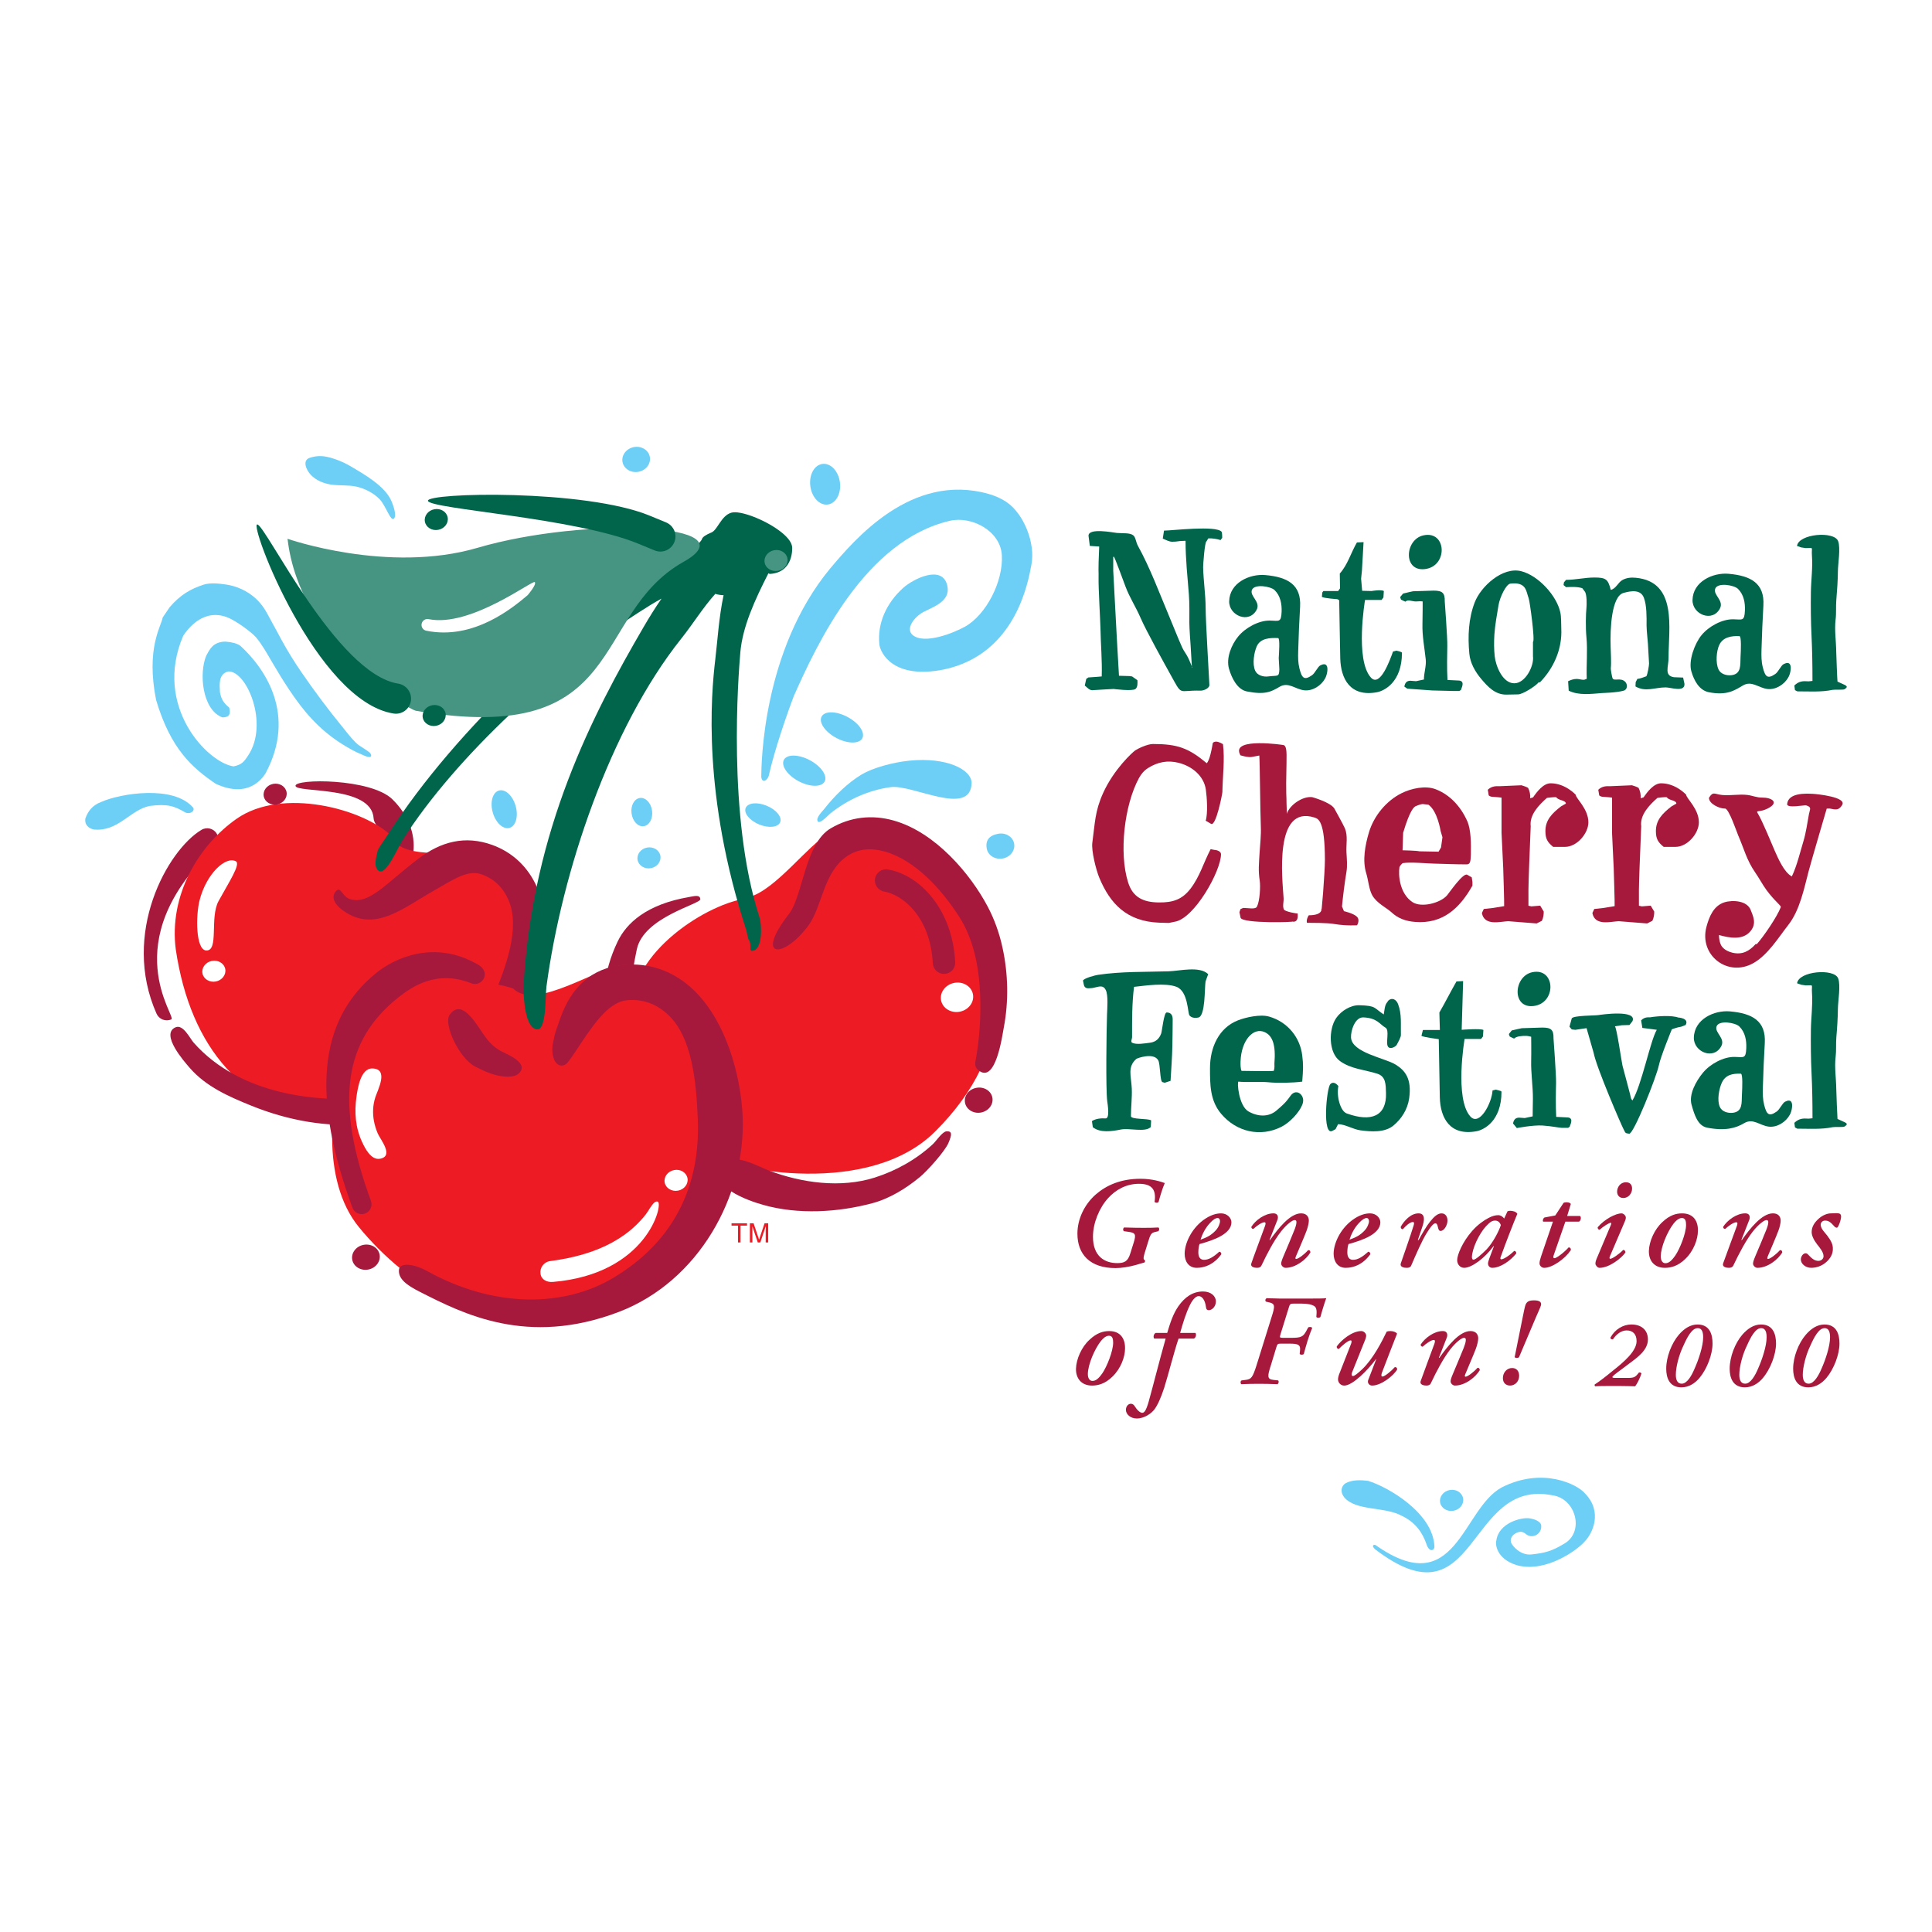 <?xml version="1.0" encoding="utf-8"?>
<!-- Generator: Adobe Illustrator 13.0.0, SVG Export Plug-In . SVG Version: 6.00 Build 14948)  -->
<!DOCTYPE svg PUBLIC "-//W3C//DTD SVG 1.0//EN" "http://www.w3.org/TR/2001/REC-SVG-20010904/DTD/svg10.dtd">
<svg version="1.0" id="Layer_1" xmlns="http://www.w3.org/2000/svg" xmlns:xlink="http://www.w3.org/1999/xlink" x="0px" y="0px"
	 width="192.756px" height="192.756px" viewBox="0 0 192.756 192.756" enable-background="new 0 0 192.756 192.756"
	 xml:space="preserve">
<g>
	<polygon fill-rule="evenodd" clip-rule="evenodd" fill="#FFFFFF" points="0,0 192.756,0 192.756,192.756 0,192.756 0,0 	"/>
	<path fill-rule="evenodd" clip-rule="evenodd" fill="#A6193C" d="M114.177,125.102c-0.104,0.375-0.129,0.555,0.052,0.632
		c0.023,0.052,0.023,0.207-0.076,0.234c-0.258,0.075-0.605,0.167-0.84,0.243c-0.644,0.178-1.428,0.308-2.01,0.308
		c-2.535,0-3.809-1.35-3.809-3.438c0-1.417,0.666-2.883,1.823-3.902c1.046-0.914,2.488-1.573,4.473-1.573
		c1.199,0,2.061,0.3,2.42,0.428c-0.255,0.591-0.462,1.3-0.616,1.878c-0.078,0.13-0.348,0.103-0.4,0
		c0.18-1.235-0.282-1.804-1.56-1.804c-1.26,0-2.307,0.583-3.079,1.433c-0.859,0.938-1.509,2.459-1.509,3.851
		c0,1.982,1.201,2.629,2.413,2.629c0.708,0,1.068-0.157,1.312-0.968l0.335-1.068c0.257-0.812,0.185-0.991-0.503-1.082l-0.462-0.066
		c-0.13-0.074-0.102-0.31,0.025-0.372c0.809,0.026,1.351,0.036,1.931,0.036c0.526,0,1.148-0.01,1.469-0.036
		c0.132,0.062,0.102,0.298,0,0.372l-0.268,0.066c-0.441,0.091-0.518,0.219-0.776,1.082L114.177,125.102L114.177,125.102z"/>
	<path fill-rule="evenodd" clip-rule="evenodd" fill="#A6193C" d="M121.479,121.522c0.166,0,0.243,0.154,0.243,0.321
		c0,0.203-0.152,0.645-0.476,0.966c-0.413,0.426-0.813,0.644-1.468,0.873c0.141-0.462,0.449-1.142,0.928-1.645
		C121.023,121.677,121.297,121.522,121.479,121.522L121.479,121.522L121.479,121.522z M119.402,126.492
		c0.851,0,1.754-0.386,2.448-1.352c0.026-0.128-0.076-0.257-0.206-0.257c-0.589,0.54-1.055,0.81-1.521,0.81
		c-0.358,0-0.565-0.256-0.565-0.73c0-0.364,0.054-0.655,0.118-0.842c1.428-0.384,3.184-1.017,3.184-2.173
		c0-0.426-0.414-0.89-1.033-0.89c-0.489,0-1.094,0.166-1.805,0.695c-1.222,0.928-1.829,2.367-1.829,3.334
		C118.192,125.797,118.554,126.492,119.402,126.492L119.402,126.492z"/>
	<path fill-rule="evenodd" clip-rule="evenodd" fill="#A6193C" d="M130.584,121.779c0,0.246-0.105,0.683-0.23,1.017
		c-0.232,0.632-0.851,2.038-1.06,2.552c-0.062,0.156-0.078,0.257,0.027,0.257c0.209,0,0.826-0.464,1.187-0.876
		c0.154-0.025,0.231,0.075,0.231,0.234c-0.438,0.719-1.471,1.529-2.473,1.529c-0.232,0-0.442-0.229-0.442-0.415
		c0-0.15,0.053-0.332,0.234-0.758c0.334-0.771,0.775-1.839,1.083-2.599c0.103-0.259,0.205-0.568,0.205-0.772
		c0-0.118-0.025-0.222-0.178-0.222c-0.221,0-0.776,0.4-1.366,1.147c-0.697,0.901-1.328,2.089-1.958,3.415
		c-0.08,0.151-0.229,0.203-0.441,0.203c-0.228,0-0.68-0.074-0.56-0.438c0.043-0.167,1.229-3.361,1.36-3.721
		c0.076-0.207,0.103-0.386-0.051-0.386c-0.257,0-0.75,0.333-1.107,0.669c-0.129,0-0.202-0.101-0.202-0.208
		c0.406-0.655,1.334-1.351,2.21-1.351c0.464,0,0.506,0.386,0.389,0.668l-0.786,1.997h0.05c0.812-1.146,1.996-2.665,3.106-2.665
		C130.376,121.059,130.584,121.418,130.584,121.779L130.584,121.779z"/>
	<path fill-rule="evenodd" clip-rule="evenodd" fill="#A6193C" d="M136.339,121.522c0.169,0,0.246,0.154,0.246,0.321
		c0,0.203-0.151,0.645-0.477,0.966c-0.41,0.426-0.813,0.644-1.468,0.873c0.139-0.462,0.451-1.142,0.928-1.645
		C135.894,121.677,136.162,121.522,136.339,121.522L136.339,121.522L136.339,121.522z M134.266,126.492
		c0.853,0,1.754-0.386,2.447-1.352c0.029-0.128-0.075-0.257-0.205-0.257c-0.593,0.54-1.055,0.81-1.519,0.81
		c-0.361,0-0.566-0.256-0.566-0.73c0-0.364,0.051-0.655,0.115-0.842c1.431-0.384,3.18-1.017,3.18-2.173
		c0-0.426-0.409-0.89-1.029-0.89c-0.49,0-1.095,0.166-1.802,0.695c-1.227,0.928-1.831,2.367-1.831,3.334
		C133.056,125.797,133.418,126.492,134.266,126.492L134.266,126.492z"/>
	<path fill-rule="evenodd" clip-rule="evenodd" fill="#A6193C" d="M141.906,122.396l-0.45,1.328h0.077
		c0.384-0.709,0.821-1.442,1.146-1.842c0.412-0.514,0.762-0.823,1.146-0.823c0.415,0,0.592,0.359,0.592,0.721
		c0,0.4-0.299,1.03-0.696,1.03c-0.154,0-0.207-0.144-0.26-0.376c-0.05-0.254-0.125-0.387-0.257-0.387
		c-0.154,0-0.445,0.287-0.873,0.994c-0.477,0.771-1.019,2.023-1.546,3.248c-0.068,0.151-0.231,0.203-0.44,0.203
		c-0.253,0-0.703-0.074-0.59-0.438c0.284-0.838,0.928-2.627,1.287-3.8c0.063-0.208,0.052-0.333-0.077-0.333
		c-0.282,0-0.696,0.359-1.003,0.722c-0.129,0-0.233-0.103-0.207-0.259c0.337-0.579,0.978-1.326,1.778-1.326
		C142.227,121.059,142.111,121.806,141.906,122.396L141.906,122.396z"/>
	<path fill-rule="evenodd" clip-rule="evenodd" fill="#A6193C" d="M149.17,121.779c0.254,0,0.463,0.143,0.568,0.45
		c-0.183,0.594-0.776,1.739-1.42,2.422c-0.564,0.565-1.11,1.03-1.313,1.03c-0.103,0-0.152-0.117-0.152-0.258
		c0.024-0.85,0.695-2.305,1.416-3.09C148.678,121.896,148.885,121.779,149.17,121.779L149.17,121.779L149.17,121.779z
		 M150.071,121.575c-0.076-0.105-0.204-0.207-0.268-0.249c-0.094-0.038-0.196-0.089-0.301-0.089c-0.307,0-0.618,0.078-1.002,0.285
		c-0.441,0.231-1.035,0.63-1.608,1.273c-0.996,1.124-1.51,2.421-1.51,2.924c0,0.415,0.282,0.772,0.698,0.772
		c0.743,0,2.032-0.938,2.934-2.166h0.036l-0.459,1.229c-0.091,0.255-0.133,0.397-0.133,0.522c0,0.162,0.121,0.415,0.426,0.415
		c0.825,0,1.831-0.72,2.399-1.441c0-0.167-0.106-0.247-0.209-0.247c-0.564,0.544-1.093,0.839-1.285,0.839
		c-0.08,0-0.132-0.063-0.068-0.229c0.478-1.342,1.303-3.465,1.665-4.307c-0.119-0.23-0.476-0.305-0.722-0.305
		c-0.104,0-0.206,0.024-0.259,0.05L150.071,121.575L150.071,121.575z"/>
	<path fill-rule="evenodd" clip-rule="evenodd" fill="#A6193C" d="M156.178,121.882l-1.16,3.335
		c-0.079,0.207-0.053,0.312,0.079,0.312c0.203,0,0.95-0.565,1.414-1.084c0.155,0.027,0.232,0.104,0.211,0.284
		c-0.572,0.851-1.834,1.764-2.659,1.764c-0.259,0-0.464-0.229-0.464-0.438c0-0.177,0.041-0.361,0.155-0.707l1.185-3.466h-0.978
		c-0.076-0.116,0-0.335,0.131-0.412l1.078-0.204l0.825-1.253c0.077-0.048,0.183-0.064,0.31-0.064c0.182,0,0.361,0.064,0.417,0.167
		l-0.365,1.2h1.287c0.154,0.154,0.053,0.49-0.103,0.566H156.178L156.178,121.882z"/>
	<path fill-rule="evenodd" clip-rule="evenodd" fill="#A6193C" d="M161.96,119.526c0.512,0,0.873-0.451,0.873-0.941
		c0-0.412-0.232-0.63-0.616-0.63c-0.565,0-0.877,0.499-0.877,0.938C161.34,119.229,161.547,119.526,161.96,119.526L161.96,119.526
		L161.96,119.526z M162.062,121.973c0.125-0.271,0.169-0.45,0.141-0.555c-0.036-0.181-0.243-0.359-0.423-0.359
		c-0.582,0-1.676,0.564-2.372,1.375c-0.038,0.107,0.055,0.26,0.181,0.26c0.413-0.359,0.954-0.695,1.106-0.695
		c0.08,0,0.08,0.075,0.026,0.207l-1.428,3.386c-0.091,0.219-0.117,0.361-0.117,0.5c0,0.12,0.193,0.401,0.412,0.401
		c0.978,0,2.217-0.988,2.578-1.529c0.021-0.129-0.082-0.26-0.221-0.26c-0.375,0.398-1.082,0.888-1.287,0.888
		c-0.104,0-0.093-0.114-0.04-0.243L162.062,121.973L162.062,121.973z"/>
	<path fill-rule="evenodd" clip-rule="evenodd" fill="#A6193C" d="M166.157,126.032c-0.298,0-0.462-0.287-0.462-0.671
		c0-0.953,0.667-2.487,1.271-3.272c0.338-0.426,0.61-0.566,0.842-0.566c0.359,0,0.411,0.346,0.411,0.693
		c0,0.837-0.618,2.383-1.081,3.056C166.751,125.824,166.467,126.032,166.157,126.032L166.157,126.032L166.157,126.032z
		 M164.509,124.804c-0.024,0.941,0.516,1.688,1.596,1.688c0.568,0,1.29-0.154,2.038-0.888c0.859-0.823,1.257-1.997,1.257-2.795
		c0.03-0.966-0.434-1.751-1.578-1.751c-0.582,0-1.225,0.166-1.962,0.863C165.064,122.644,164.534,123.864,164.509,124.804
		L164.509,124.804z"/>
	<path fill-rule="evenodd" clip-rule="evenodd" fill="#A6193C" d="M177.658,121.779c0,0.246-0.1,0.683-0.23,1.017
		c-0.232,0.632-0.85,2.038-1.059,2.552c-0.061,0.156-0.074,0.257,0.03,0.257c0.207,0,0.823-0.464,1.183-0.876
		c0.154-0.025,0.233,0.075,0.233,0.234c-0.438,0.719-1.466,1.529-2.477,1.529c-0.227,0-0.436-0.229-0.436-0.415
		c0-0.15,0.052-0.332,0.231-0.758c0.337-0.771,0.774-1.839,1.082-2.599c0.104-0.259,0.207-0.568,0.207-0.772
		c0-0.118-0.024-0.222-0.182-0.222c-0.219,0-0.771,0.4-1.366,1.147c-0.693,0.901-1.324,2.089-1.954,3.415
		c-0.079,0.151-0.235,0.203-0.438,0.203c-0.234,0-0.682-0.074-0.568-0.438c0.053-0.167,1.237-3.361,1.366-3.721
		c0.078-0.207,0.104-0.386-0.05-0.386c-0.262,0-0.748,0.333-1.111,0.669c-0.126,0-0.205-0.101-0.205-0.208
		c0.412-0.655,1.337-1.351,2.217-1.351c0.462,0,0.503,0.386,0.387,0.668l-0.786,1.997h0.052c0.81-1.146,1.997-2.665,3.104-2.665
		C177.454,121.059,177.658,121.418,177.658,121.779L177.658,121.779z"/>
	<path fill-rule="evenodd" clip-rule="evenodd" fill="#A6193C" d="M179.672,125.656c0-0.284,0.204-0.616,0.486-0.616
		c0.104,0,0.195,0.075,0.283,0.177c0.335,0.362,0.616,0.58,0.981,0.58c0.268,0,0.513-0.192,0.513-0.463
		c0-0.424-0.397-0.874-0.643-1.186c-0.359-0.466-0.542-0.9-0.542-1.223c0-0.541,0.285-0.978,0.749-1.379
		c0.361-0.31,0.822-0.488,1.154-0.488c0.594,0,1.032-0.132,1.032,0.321c0,0.345-0.283,1.108-0.414,1.108
		c-0.108,0-0.201-0.055-0.279-0.154c-0.361-0.412-0.568-0.555-0.905-0.555c-0.281,0-0.436,0.219-0.436,0.4
		c0,0.425,0.428,0.798,0.659,1.105c0.37,0.507,0.577,0.863,0.553,1.366c0,0.437-0.232,0.928-0.724,1.325
		c-0.387,0.323-0.9,0.516-1.438,0.516C180.158,126.492,179.672,126.106,179.672,125.656L179.672,125.656z"/>
	<path fill-rule="evenodd" clip-rule="evenodd" fill="#A6193C" d="M108.997,137.774c-0.296,0-0.461-0.282-0.461-0.669
		c0-0.955,0.668-2.487,1.272-3.272c0.336-0.425,0.607-0.565,0.84-0.565c0.359,0,0.411,0.345,0.411,0.695
		c0,0.837-0.618,2.381-1.08,3.054C109.59,137.569,109.309,137.774,108.997,137.774L108.997,137.774L108.997,137.774z
		 M107.352,136.552c-0.026,0.94,0.516,1.687,1.598,1.687c0.566,0,1.285-0.154,2.032-0.887c0.862-0.826,1.263-1.996,1.263-2.798
		c0.026-0.964-0.438-1.753-1.583-1.753c-0.579,0-1.224,0.171-1.96,0.866C107.905,134.386,107.376,135.612,107.352,136.552
		L107.352,136.552z"/>
	<path fill-rule="evenodd" clip-rule="evenodd" fill="#A6193C" d="M117.586,133.549c-0.438,1.287-1.03,3.632-1.428,4.896
		c-0.325,1.005-0.675,1.775-0.994,2.189c-0.271,0.349-0.951,0.889-1.751,0.889c-0.616,0-1.08-0.411-1.08-0.863
		c0-0.349,0.231-0.606,0.488-0.606c0.18,0,0.297,0.09,0.398,0.258c0.243,0.387,0.531,0.644,0.745,0.644
		c0.198,0,0.376-0.204,0.633-1.092c0.438-1.548,1.057-4.047,1.701-6.314h-1.146c-0.127-0.18-0.027-0.486,0.154-0.565h1.146
		c0.298-0.994,0.58-1.881,1.104-2.643c0.648-0.938,1.458-1.491,2.464-1.491c0.799,0,1.289,0.462,1.289,0.99
		c0,0.54-0.412,0.876-0.696,0.876c-0.182,0-0.257-0.075-0.284-0.257c-0.103-0.878-0.475-1.147-0.732-1.147
		c-0.286,0-0.594,0.325-0.865,0.865c-0.422,0.851-0.711,1.829-0.99,2.807h1.53c0.106,0.153,0.052,0.466-0.154,0.565H117.586
		L117.586,133.549z"/>
	<path fill-rule="evenodd" clip-rule="evenodd" fill="#A6193C" d="M124.262,137.675c0.582-0.069,0.707-0.222,1.107-1.473l1.494-4.79
		c0.361-1.119,0.361-1.352-0.269-1.48l-0.284-0.066c-0.106-0.078-0.08-0.284,0.078-0.348c0.257,0.014,0.516,0.024,0.783,0.024
		c0.271,0.015,0.566,0.015,0.862,0.015h2.512c0.813,0,1.496,0,1.777-0.039c-0.091,0.22-0.399,1.185-0.581,1.866
		c-0.048,0.103-0.357,0.13-0.409,0c0.052-0.552,0.052-0.925-0.232-1.091c-0.219-0.13-0.58-0.232-1.236-0.232h-0.812
		c-0.335,0-0.361,0.036-0.489,0.462l-0.812,2.614c-0.091,0.299-0.077,0.337,0.221,0.337h0.861c0.939,0,1.175-0.093,1.483-0.659
		l0.192-0.359c0.079-0.102,0.359-0.077,0.411,0.027c-0.13,0.296-0.311,0.811-0.462,1.285c-0.157,0.479-0.273,0.967-0.376,1.314
		c-0.074,0.103-0.335,0.103-0.411,0l0.038-0.397c0.038-0.504-0.166-0.631-1.032-0.631h-0.888c-0.295,0-0.348,0.025-0.449,0.373
		l-0.539,1.775c-0.363,1.121-0.389,1.403,0.266,1.473l0.466,0.048c0.076,0.104,0.053,0.297-0.076,0.377
		c-0.732-0.027-1.304-0.039-1.884-0.039c-0.55,0-1.068,0.012-1.725,0.039c-0.103-0.08-0.103-0.299,0.026-0.377L124.262,137.675
		L124.262,137.675z"/>
	<path fill-rule="evenodd" clip-rule="evenodd" fill="#A6193C" d="M134.799,134.066c0.076-0.211,0.061-0.336-0.042-0.336
		c-0.257,0-0.839,0.503-1.187,0.862c-0.123-0.022-0.228-0.103-0.203-0.257c0.412-0.591,1.508-1.535,2.449-1.535
		c0.256,0,0.488,0.235,0.488,0.467c0,0.05-0.026,0.206-0.078,0.345l-1.329,3.312c-0.088,0.232-0.038,0.363,0.094,0.363
		c0.15,0,0.486-0.271,0.937-0.697c1.071-1.033,1.919-2.692,2.425-3.736c0.102-0.039,0.231-0.053,0.384-0.053
		c0.287,0,0.582,0.129,0.646,0.262c-0.321,0.835-0.994,2.521-1.521,3.927c-0.062,0.207-0.062,0.348,0.067,0.348
		c0.231,0,0.9-0.567,1.235-0.943c0.129,0,0.231,0.053,0.231,0.237c-0.361,0.632-1.597,1.607-2.499,1.607
		c-0.284,0-0.503-0.257-0.387-0.563l0.799-2.074h-0.025c-0.812,1.08-2.319,2.638-3.169,2.638c-0.362,0-0.619-0.307-0.619-0.616
		c0-0.183,0.063-0.401,0.157-0.633L134.799,134.066L134.799,134.066z"/>
	<path fill-rule="evenodd" clip-rule="evenodd" fill="#A6193C" d="M147.483,133.524c0,0.243-0.104,0.683-0.229,1.018
		c-0.233,0.631-0.853,2.038-1.057,2.552c-0.066,0.153-0.08,0.258,0.024,0.258c0.207,0,0.823-0.467,1.183-0.878
		c0.153-0.027,0.234,0.078,0.234,0.231c-0.438,0.721-1.469,1.533-2.475,1.533c-0.235,0-0.436-0.23-0.436-0.412
		c0-0.151,0.05-0.334,0.232-0.757c0.333-0.778,0.77-1.845,1.082-2.604c0.1-0.259,0.204-0.568,0.204-0.775
		c0-0.116-0.025-0.217-0.182-0.217c-0.219,0-0.771,0.398-1.363,1.145c-0.694,0.902-1.327,2.087-1.957,3.415
		c-0.075,0.153-0.231,0.205-0.438,0.205c-0.229,0-0.683-0.075-0.568-0.438c0.052-0.17,1.236-3.36,1.369-3.722
		c0.075-0.207,0.1-0.389-0.056-0.389c-0.257,0-0.745,0.338-1.109,0.671c-0.125,0-0.204-0.103-0.204-0.207
		c0.414-0.654,1.342-1.354,2.215-1.354c0.468,0,0.502,0.392,0.388,0.673l-0.786,1.996h0.051c0.815-1.147,1.998-2.669,3.108-2.669
		C147.277,132.801,147.483,133.164,147.483,133.524L147.483,133.524z"/>
	<path fill-rule="evenodd" clip-rule="evenodd" fill="#A6193C" d="M151.902,131.514c0.141-0.696,0.216-1.094,0.293-1.312
		c0.144-0.387,0.414-0.465,0.878-0.465c0.544,0,0.749,0.194,0.669,0.491c-0.049,0.205-0.245,0.589-0.528,1.258l-1.659,3.919
		c-0.104,0.104-0.339,0.104-0.438,0L151.902,131.514L151.902,131.514L151.902,131.514z M149.944,137.492
		c0-0.543,0.387-1.005,0.924-1.005c0.438,0,0.697,0.31,0.697,0.775c0,0.563-0.409,0.976-0.9,0.976
		C150.229,138.238,149.944,137.956,149.944,137.492L149.944,137.492z"/>
	<path fill-rule="evenodd" clip-rule="evenodd" fill="#A6193C" d="M160.235,138.283c-0.5,0-0.863,0.01-1.098,0.027
		c-0.034-0.046-0.057-0.124-0.034-0.18c0.553-0.366,0.96-0.675,1.919-1.46c0.842-0.673,2.261-1.823,2.261-2.86
		c0-0.71-0.385-1.073-0.998-1.073c-0.52,0-1.032,0.382-1.359,0.885c-0.116,0.036-0.269-0.039-0.249-0.173
		c0.44-0.81,1.245-1.305,2.091-1.305c0.998,0,1.645,0.555,1.645,1.496c0,1.036-0.994,1.762-1.857,2.396l-0.69,0.52
		c-0.842,0.613-0.998,0.768-0.998,0.834c0,0.06,0.06,0.086,0.305,0.086h1.114c0.75,0,0.844-0.04,1.229-0.536
		c0.073-0.029,0.212,0,0.251,0.096c-0.135,0.44-0.446,1.077-0.637,1.275c-0.23-0.01-0.457-0.018-0.687-0.018
		c-0.235-0.01-0.472-0.01-0.713-0.01H160.235L160.235,138.283z"/>
	<path fill-rule="evenodd" clip-rule="evenodd" fill="#A6193C" d="M169.377,132.508c0.471,0,0.547,0.48,0.547,0.92
		c0,0.863-0.443,2.207-0.867,3.148c-0.266,0.632-0.724,1.474-1.271,1.474c-0.396,0-0.588-0.325-0.588-0.881
		c0-0.766,0.307-1.996,0.769-2.936C168.333,133.408,168.81,132.508,169.377,132.508L169.377,132.508L169.377,132.508z
		 M167.754,138.417c0.73,0,1.364-0.401,1.821-0.961c0.732-0.88,1.286-2.319,1.286-3.411c0-0.885-0.265-1.9-1.495-1.9
		c-0.73,0-1.347,0.42-1.862,1.016c-0.729,0.844-1.265,2.224-1.265,3.396C166.239,137.417,166.526,138.417,167.754,138.417
		L167.754,138.417z"/>
	<path fill-rule="evenodd" clip-rule="evenodd" fill="#A6193C" d="M175.708,132.508c0.471,0,0.548,0.48,0.548,0.92
		c0,0.863-0.443,2.207-0.866,3.148c-0.269,0.632-0.725,1.474-1.275,1.474c-0.392,0-0.584-0.325-0.584-0.881
		c0-0.766,0.302-1.996,0.768-2.936C174.665,133.408,175.142,132.508,175.708,132.508L175.708,132.508L175.708,132.508z
		 M174.089,138.417c0.726,0,1.36-0.401,1.82-0.961c0.727-0.88,1.286-2.319,1.286-3.411c0-0.885-0.268-1.9-1.497-1.9
		c-0.729,0-1.343,0.42-1.866,1.016c-0.726,0.844-1.262,2.224-1.262,3.396C172.57,137.417,172.859,138.417,174.089,138.417
		L174.089,138.417z"/>
	<path fill-rule="evenodd" clip-rule="evenodd" fill="#A6193C" d="M182.038,132.508c0.471,0,0.546,0.48,0.546,0.92
		c0,0.863-0.437,2.207-0.861,3.148c-0.269,0.632-0.728,1.474-1.275,1.474c-0.394,0-0.585-0.325-0.585-0.881
		c0-0.766,0.308-1.996,0.767-2.936C180.995,133.408,181.472,132.508,182.038,132.508L182.038,132.508L182.038,132.508z
		 M180.42,138.417c0.728,0,1.359-0.401,1.821-0.961c0.728-0.88,1.284-2.319,1.284-3.411c0-0.885-0.266-1.9-1.496-1.9
		c-0.728,0-1.344,0.42-1.859,1.016c-0.73,0.844-1.267,2.224-1.267,3.396C178.903,137.417,179.188,138.417,180.42,138.417
		L180.42,138.417z"/>
	<path fill-rule="evenodd" clip-rule="evenodd" fill="#6DCFF6" d="M158.113,148.978c1.841,1.867,0.761,4.05-0.026,4.835
		c-0.606,0.734-3.751,3.11-6.668,2.371c-2.243-0.648-2.228-2.269-2.129-2.485c0.231-1.758,2.489-2.333,3.299-2.217
		c0.407,0.054,1.191,0.284,1.181,0.774c0.022,0.783-0.737,1.153-1.246,0.956c-0.35-0.082-0.542-0.657-1.33-0.223
		c-0.457,0.266-0.546,0.694-0.411,0.966c0.112,0.255,0.888,1.261,2.032,1.13c1.275-0.141,1.978-0.303,3.232-1.062
		c2.084-1.186,1.163-4.528-1.15-4.834c-8.663-1.763-7.396,13.263-17.71,5.378c-0.431-0.394-0.076-0.503,0.061-0.407
		c8.035,5.648,8.584-3.575,12.565-5.753C153.929,146.309,157.408,148.13,158.113,148.978L158.113,148.978z"/>
	<path fill-rule="evenodd" clip-rule="evenodd" fill="#6DCFF6" d="M136.504,147.748c1.983,0.608,6.487,3.201,6.609,6.553
		c-0.014,0.433-0.512,0.571-0.777-0.191c-0.404-1.205-1.119-2.217-2.44-2.857c-1.723-0.974-4.661-0.46-5.808-1.896
		c-0.397-0.52-0.272-1.122,0.171-1.38C134.894,147.634,135.732,147.647,136.504,147.748L136.504,147.748z"/>
	<path fill-rule="evenodd" clip-rule="evenodd" fill="#6DCFF6" d="M145.972,149.48c0.109,0.568-0.313,1.129-0.948,1.248
		c-0.635,0.118-1.229-0.245-1.342-0.818c-0.104-0.571,0.319-1.13,0.95-1.248C145.265,148.541,145.864,148.909,145.972,149.48
		L145.972,149.48z"/>
	<path fill-rule="evenodd" clip-rule="evenodd" fill="#00654B" d="M139.873,65.132c0-0.114-0.423-0.167-0.559-0.217L138.983,65
		c-0.313,0.88-1.295,3.606-2.207,2.6c-1.605-1.763-0.586-7.741-0.586-7.741h1.648l0.187-0.25l0.04-0.643
		c-0.271-0.168-1.229,0-1.229,0l-0.934-0.023l-0.104-1.205l0.084-0.834l0.161-2.815l-0.664,0.031
		c-0.635,1.107-0.916,2.214-1.708,3.1l0.024,1.476l-0.188,0.271h-1.478l-0.103,0.145l-0.043,0.438
		c0.229,0.145,1.54,0.229,1.54,0.229l0.188,0.102c0.042,1.933,0.06,3.868,0.107,5.799c0.049,2.028,0.985,3.886,3.666,3.383
		C138.1,68.929,139.873,68.071,139.873,65.132L139.873,65.132z"/>
	<path fill-rule="evenodd" clip-rule="evenodd" fill="#00654B" d="M143.837,54.854c-0.014-0.892-0.635-1.701-1.819-1.442
		c-1.865,0.403-2.061,3.64,0.152,3.365C143.307,56.639,143.849,55.71,143.837,54.854L143.837,54.854L143.837,54.854z
		 M145.814,68.794c-0.221,0.182,0.498-0.793-0.211-0.894l-1.187-0.059c-0.066-1.108-0.034-2.652-0.017-3.386
		c0.022-0.757-0.255-4.445-0.255-4.445c0.022-0.875-0.247-1.083-1.123-1.083l-2.037,0.063c0,0-0.689,0.144-0.998,0.23l-0.293,0.352
		l0.084,0.251c0.143,0.061,0.268,0.145,0.436,0.207c0.249-0.249,0.685-0.022,1.04-0.022c0.186,0,0.498-0.044,0.687,0
		c0,0,0,1.518-0.021,2.235c-0.035,1.201,0.206,2.385,0.327,3.542c0.071,0.675-0.182,1.323-0.182,2.01l-0.789,0.167
		c-0.188,0-0.375-0.044-0.564-0.044c-0.375,0-0.538,0.229-0.6,0.582l0.291,0.209l2.494,0.178c0,0,1.833,0.052,2.104,0.052h0.603
		L145.814,68.794L145.814,68.794z"/>
	<path fill-rule="evenodd" clip-rule="evenodd" fill="#00654B" d="M121.881,53.058c-0.536-0.662-4.962-0.118-5.748-0.118
		l-0.123,0.797c0.309,0.125,0.623,0.313,0.955,0.313c0.521,0,0.611-0.086,1.133-0.086c0.145,0,0.04-0.021,0.186,0
		c-0.002,1.791,0.189,3.573,0.33,5.353c0.062,0.753,0.055,2.072,0.047,2.829c-0.006,0.476,0.126,2.249,0.126,2.249l0.13,2.206h0.043
		l-0.325-0.769c-0.271-0.612-0.502-0.816-0.688-1.23c-0.464-1.034-0.869-2.092-1.308-3.133c-0.989-2.349-1.879-4.778-3.111-7.015
		c-0.207-0.377-0.218-0.854-0.464-1.044c-0.354-0.273-0.988-0.18-1.625-0.237c-0.378-0.038-2.877-0.539-2.837,0.292l0.128,1.001
		l0.937,0.061c-0.123,2.733-0.042,2.399-0.063,3.125c-0.025,0.896,0.173,4.279,0.189,5.06c0.024,1.514,0.179,3.208,0.125,4.775
		l-0.422,0.039l-0.916,0.064l-0.207,0.145l-0.145,0.667c0.247,0.187,0.44,0.461,0.75,0.461l1.003-0.063l1.12-0.062
		c0,0,1.882,0.25,2.188,0c0.229-0.187,0.207-0.622,0.188-0.875l-0.531-0.375l-0.275-0.036l-1.032-0.03l-0.205-3.59l-0.367-6.89
		v-1.374l0.067-0.03c0.068,0.034,1.015,2.594,1.157,2.986c0.414,1.104,1.03,2.026,1.496,3.108c0.544,1.269,2.479,4.748,2.939,5.576
		c1.303,2.346,0.729,1.628,3.04,1.699c0.315,0.011,0.909-0.232,0.894-0.574c-0.055-1.289-0.367-6.175-0.374-7.683
		c-0.008-1.367-0.216-2.652-0.25-4.059c-0.007-0.175,0.157-2.579,0.341-2.583l0.171-0.29c0.414-0.022,0.833,0.043,1.227,0.167
		l0.165-0.23C121.951,53.584,121.925,53.112,121.881,53.058L121.881,53.058z"/>
	<path fill-rule="evenodd" clip-rule="evenodd" fill="#00654B" d="M155.77,62.718c-0.021-0.466,0.006-1.161-0.095-1.612
		c-0.356-1.673-2.19-3.677-3.891-4.115c-1.865-0.48-4.036,1.512-4.652,3.108c-0.625,1.623-0.698,3.381-0.537,5.119
		c0.087,0.939,0.589,1.807,1.171,2.501c0.663,0.791,1.392,1.583,2.499,1.583l1.196-0.023c0.457,0,1.767-0.834,2.058-1.21h0.129
		C155.049,66.627,155.87,64.704,155.77,62.718L155.77,62.718L155.77,62.718z M152.944,64.038v1.433
		c0.129,0.976-0.765,2.71-1.867,2.701c-1.192-0.009-1.854-1.779-1.951-2.701c-0.075-0.717-0.077-1.428-0.032-2.148
		c0.066-0.981,0.248-1.929,0.411-2.932c0.128-0.793,0.753-2.112,1.188-2.163c1.624-0.191,1.56,0.773,1.826,1.474
		C152.63,59.997,153.174,63.977,152.944,64.038L152.944,64.038z"/>
	<path fill-rule="evenodd" clip-rule="evenodd" fill="#00654B" d="M168.059,68.231l-0.133-0.63l-0.916-0.035
		c-1.012-0.162-0.531-1.038-0.536-1.963c-0.014-2.867,0.926-7.574-3.281-7.96c-0.467-0.043-0.885-0.005-1.301,0.211
		c-0.464,0.241-0.656,0.887-1.187,0.996c-0.269-1.062-0.481-1.232-1.636-1.232c-0.946,0-1.882,0.234-2.825,0.234l-0.21,0.251
		l-0.039,0.27l0.249,0.207c0.54-0.021,1.102-0.061,1.62,0.104c0,0,0.249,0.331,0.253,0.335c0.219,0.293,0.192,1.328,0.161,1.65
		c-0.06,0.566-0.093,1.934,0,2.912c0.13,1.373-0.022,2.703,0.031,4.145l-0.254,0.096c-0.25,0.018-0.501-0.084-0.75-0.084
		c-0.312,0-0.584,0.102-0.855,0.227l0.059,0.944c0.989,0.494,2.247,0.323,3.337,0.237c0.11-0.009,1.434-0.034,2.146-0.237
		c0.406-0.118,0.386-0.63,0.179-0.857c-0.443-0.51-1.164-0.042-1.291-0.394c-0.048-0.127-0.19-0.839-0.167-1.039
		c0.055-0.443-0.006-1.64-0.02-2.083c-0.062-1.812,0.082-5.039,1.285-5.38c0.821-0.234,1.712-0.33,2.025,0.468
		c0.3,0.757,0.28,1.978,0.273,2.779c-0.002,0.56,0.165,1.849,0.165,2.319l0.084,1.476c0,0.209-0.143,1.066-0.268,1.273
		c-0.25,0.084-0.637,0.255-0.892,0.255l-0.173,0.325l-0.021,0.436c1.008,0.584,1.921,0.098,3.011,0.094
		C166.683,68.579,168.104,69.099,168.059,68.231L168.059,68.231z"/>
	<path fill-rule="evenodd" clip-rule="evenodd" fill="#00654B" d="M173.659,65.437c-0.003,0.062-0.005,0.104-0.005,0.125
		c-0.033,0.805,0.08,1.673-0.894,1.801c-0.481,0.061-1.092-0.103-1.305-0.58c-0.306-0.671-0.205-1.821,0.068-2.419
		c0.363-0.793,1.198-0.934,2.023-0.898C173.757,63.477,173.685,64.975,173.659,65.437L173.659,65.437L173.659,65.437z
		 M178.654,66.816c0.053-0.466-0.084-0.873-0.697-0.559c-0.264,0.129-0.529,0.777-0.833,0.984c-0.769,0.532-1.012,0.297-1.253-0.679
		c-0.143-0.561-0.143-1.1-0.127-1.739c0.039-1.406,0.113-3.136,0.189-4.4c0.139-2.243-1.268-2.981-3.457-3.175
		c-1.601-0.146-3.579,0.79-3.613,2.615c-0.034,1.433,1.982,2.271,2.735,0.845c0.419-0.797-0.703-1.357-0.471-1.97
		c0.241-0.651,1.878-0.367,2.263,0.006c0.585,0.564,0.734,1.391,0.7,2.169c-0.047,1.096-0.27,0.887-1.161,0.873
		c-1.117-0.021-2.454,0.71-3.166,1.581c-0.697,0.853-1.318,2.56-1.019,3.606c0.264,0.913,0.777,1.899,1.747,2.09
		c1.771,0.348,2.54-0.161,3.385-0.665c0.894-0.534,1.559,0.237,2.473,0.343c0.831,0.094,1.687-0.46,2.08-1.173
		C178.532,67.394,178.626,67.094,178.654,66.816L178.654,66.816z"/>
	<path fill-rule="evenodd" clip-rule="evenodd" fill="#00654B" d="M127.579,65.659c-0.004,0.059,0.062,1.105,0.062,1.123
		c-0.034,0.807-0.133,0.58-1.104,0.705c-0.483,0.066-1.093-0.098-1.309-0.575c-0.304-0.676-0.109-1.837,0.164-2.438
		c0.361-0.797,1.295-0.851,2.123-0.814C127.723,63.672,127.602,65.196,127.579,65.659L127.579,65.659L127.579,65.659z
		 M132.429,66.945c0.052-0.467-0.082-0.874-0.7-0.561c-0.259,0.132-0.527,0.775-0.833,0.985c-0.765,0.534-1.011,0.298-1.25-0.675
		c-0.141-0.564-0.145-1.101-0.125-1.742c0.039-1.408,0.11-3.135,0.189-4.398c0.137-2.243-1.267-2.98-3.462-3.179
		c-1.601-0.143-3.578,0.789-3.614,2.618c-0.025,1.434,1.987,2.271,2.742,0.843c0.416-0.796-0.704-1.355-0.476-1.969
		c0.245-0.646,1.882-0.366,2.263,0.006c0.587,0.566,0.735,1.395,0.703,2.172c-0.048,1.094-0.272,0.884-1.162,0.869
		c-1.116-0.019-2.452,0.713-3.165,1.583c-0.698,0.85-1.225,2.181-0.922,3.227c0.264,0.912,0.819,2.071,1.785,2.262
		c1.775,0.351,2.406,0.048,3.249-0.457c0.895-0.534,1.557,0.237,2.47,0.343c0.836,0.093,1.688-0.461,2.082-1.176
		C132.304,67.521,132.399,67.224,132.429,66.945L132.429,66.945z"/>
	<path fill-rule="evenodd" clip-rule="evenodd" fill="#00654B" d="M184.025,68.768c-0.118,0.074-1,0.02-1.202,0.061
		c-1.112,0.237-2.37,0.148-3.511,0.148l-0.229-0.125l-0.061-0.459c0.457-0.438,0.844-0.46,1.426-0.416l0.382-0.042
		c0-1.569-0.022-2.988-0.095-4.548c-0.068-1.39-0.082-2.894-0.062-4.291c0.015-1.211,0.193-2.435,0.105-3.647
		c-0.069-0.941,0.238-0.765-0.615-0.765l-0.458-0.068l-0.417-0.147c0.156-1.218,3.716-1.517,4.102-0.48
		c0.26,0.687-0.02,2.281-0.023,3.011c-0.012,0.955-0.076,1.901-0.157,2.854c-0.056,0.639,0.009,1.327-0.073,1.966
		c-0.123,1.032,0.052,2.145,0.063,3.184c0.004,0.216,0.106,2.99,0.127,2.999C184.078,68.378,184.558,68.422,184.025,68.768
		L184.025,68.768z"/>
	<path fill-rule="evenodd" clip-rule="evenodd" fill="#A6193C" d="M117.192,91.964l-0.573,0.118l-0.946-0.025
		c-3.281-0.116-4.925-1.917-5.996-4.486c-0.315-0.759-0.81-2.685-0.693-3.51c0.268-1.949,0.247-3.109,1.073-4.937
		c1.078-2.386,2.944-4.078,3.204-4.255c0.261-0.177,1.207-0.639,1.775-0.639c2.459,0,3.548,0.405,5.366,1.919
		c0,0,0.137-0.139,0.273-0.558c0.137-0.418,0.271-1.103,0.318-1.434c0,0,0.043-0.153,0.33-0.164
		c0.288-0.012,0.695,0.257,0.695,0.257c0.19,1.535-0.034,3.215-0.061,4.777c-0.008,0.212-0.643,3.465-1.131,3.17
		c-0.176-0.106-0.353-0.217-0.534-0.314c0.228-0.712,0.125-2.351,0.015-3.108c-0.196-1.357-1.365-2.323-2.707-2.666
		c-1.101-0.279-2.09-0.086-3.045,0.51c-0.404,0.253-0.695,0.594-0.923,1.014c-1.458,2.69-2.011,7.472-1.078,10.411
		c0.466,1.476,1.494,1.98,3.072,1.994c1.384,0.014,2.317-0.28,3.165-1.392c0.921-1.212,1.265-2.522,1.992-3.923l0.397,0.075
		c0.214,0,0.64,0.141,0.64,0.424C121.822,86.904,119.144,91.677,117.192,91.964L117.192,91.964z"/>
	<path fill-rule="evenodd" clip-rule="evenodd" fill="#A6193C" d="M135.361,91.443c-0.367-0.335-1.273-0.534-1.273-0.534
		l-0.197-0.469c0.095-0.998,0.264-2.376,0.443-3.44c0.109-0.63,0.039-1.279,0.003-1.942c-0.046-0.843,0.161-1.656-0.16-2.424
		c-0.143-0.337-1.046-1.963-1.046-1.963c-0.38-0.634-2.215-1.139-2.215-1.139c-0.941-0.116-2.245,0.766-2.529,1.663
		c0.018-0.046-0.036-0.857-0.032-1.092c0.014-0.632-0.082-0.588,0-3.988c0.032-1.329-0.032-1.615-0.253-1.771
		c-0.033-0.023-5.12-0.781-4.42,0.848l0.07,0.161c0,0,0.728,0.237,1.137,0.168c0.408-0.066,0.753-0.15,0.753-0.143
		c0.053,0.611,0.094,5.765,0.15,7.064c0.041,0.915-0.074,1.783-0.128,2.708c-0.057,1.018-0.139,1.719,0.02,2.722
		c0.086,0.564,0.006,2.012-0.273,2.577c-0.157,0.315-0.873,0.134-1.373,0.134l-0.271,0.117l-0.108,0.31l0.115,0.555
		c0.207,0.609,5.653,0.434,5.15,0.37c-0.068-0.006,0.671,0.265,0.537-0.807c-0.016,0.046-1.256-0.171-1.364-0.386
		c-0.159-0.337-0.012-0.75-0.03-1.108c-0.12-1.918-0.984-9.361,3.075-8.07c0.405,0.13,1.04,0.341,1.046,4.23
		c0,1.191-0.374,6.073-0.374,4.912c0-0.128,0.277,0.611-1.23,0.611c-0.027,0-0.285,0.448-0.188,0.751
		c0.467,0.009,1.969-0.012,2.75,0.123c1.217,0.207,2.253,0.112,2.247,0.126C135.392,92.317,135.732,91.779,135.361,91.443
		L135.361,91.443z"/>
	<path fill-rule="evenodd" clip-rule="evenodd" fill="#A6193C" d="M146.906,88.359v-0.355l-0.07-0.472l-0.45-0.257
		c-0.407-0.237-1.799,1.805-2.015,2.056c-0.655,0.759-2.549,1.269-3.454,0.67c-1.293-0.865-1.419-2.726-1.293-3.486
		c0.016-0.086,0.257-0.387,0.345-0.403c0.762-0.125,2.315,0.032,3.077,0.05c1.016,0.021,2.284,0.083,3.292,0.075
		c0.33-0.002,0.389-0.245,0.41-0.988c0.021-1.064,0.02-2.472-0.357-3.32c-0.633-1.423-1.701-2.631-3.16-3.188
		c-1.024-0.392-2.422-0.084-3.384,0.391c-1.542,0.762-2.772,2.269-3.267,3.911c-0.377,1.265-0.671,2.802-0.268,4.093
		c0.197,0.625,0.271,1.601,0.589,2.173c0.447,0.81,1.472,1.283,1.915,1.701c0.661,0.624,1.441,0.895,2.348,0.969
		C143.955,92.214,145.651,90.592,146.906,88.359L146.906,88.359L146.906,88.359z M143.771,84.551l-0.247,0.421l-1.903-0.036
		c-0.26-0.072-1.688-0.103-1.688-0.103l0.059-1.747c0.715-2.397,1.11-2.534,1.185-2.62c0,0,0.433-0.217,0.762-0.247l0.569,0.064
		c0.904,0.606,1.219,2.608,1.219,2.608l0.186,0.645L143.771,84.551L143.771,84.551z"/>
	<path fill-rule="evenodd" clip-rule="evenodd" fill="#A6193C" d="M169.496,82.043c0-1.346-1.242-2.374-1.268-2.754
		c0,0-1.031-1.14-2.496-1.14c-0.734,0-1.376,0.857-1.754,1.403l-0.286,0.096c0.024-0.357-0.046-0.712-0.21-1.043
		c-0.213-0.119-0.429-0.187-0.663-0.259l-2.198,0.095H160.5c-0.377-0.022-0.753,0.07-1.04,0.355l0.095,0.566
		c0.143,0.118,0.31,0.143,0.477,0.143c0.185,0,0.801,0.072,0.801,0.072v3.523l0.166,3.497c0,0,0.119,3.666,0.093,3.809l-1.157,0.188
		l-0.875,0.096l-0.188,0.402c0.247,1.317,1.803,0.854,2.618,0.817l2.844,0.223l0.52-0.259c0.146-0.287,0.189-0.616,0.189-0.925
		l-0.353-0.59l-0.878,0.072l-0.296-0.066v-0.632c-0.024-1.042,0.063-3.179,0.063-3.179l0.165-4.116
		c-0.145-1.135,0.813-2.122,1.619-2.831c0,0,0.748-0.109,0.938-0.062c0.189,0.331,0.948,0.276,0.948,0.632l-0.479,0.275
		c-0.912,0.705-1.561,1.371-1.561,2.461c0,0.755,0.189,1.109,0.777,1.581h1.183C168.354,84.492,169.496,83.155,169.496,82.043
		L169.496,82.043z"/>
	<path fill-rule="evenodd" clip-rule="evenodd" fill="#A6193C" d="M158.473,82.043c0-1.346-1.243-2.374-1.268-2.754
		c0,0-1.032-1.14-2.497-1.14c-0.733,0-1.376,0.857-1.753,1.403l-0.287,0.096c0.025-0.357-0.045-0.712-0.209-1.043
		c-0.213-0.119-0.43-0.187-0.663-0.259l-2.199,0.095h-0.12c-0.378-0.022-0.753,0.07-1.04,0.355l0.093,0.566
		c0.145,0.118,0.31,0.143,0.479,0.143c0.184,0,0.8,0.072,0.8,0.072v3.523l0.167,3.497c0,0,0.117,3.666,0.093,3.809l-1.157,0.188
		l-0.875,0.096l-0.189,0.402c0.248,1.317,1.804,0.854,2.619,0.817l2.843,0.223l0.521-0.259c0.146-0.287,0.188-0.616,0.188-0.925
		l-0.352-0.59l-0.879,0.072l-0.295-0.066v-0.632c-0.024-1.042,0.063-3.179,0.063-3.179l0.163-4.116
		c-0.143-1.135,0.815-2.122,1.62-2.831c0,0,0.748-0.109,0.938-0.062c0.188,0.331,0.949,0.276,0.949,0.632l-0.479,0.275
		c-0.912,0.705-1.561,1.371-1.561,2.461c0,0.755,0.188,1.109,0.777,1.581h1.183C157.33,84.492,158.473,83.155,158.473,82.043
		L158.473,82.043z"/>
	<path fill-rule="evenodd" clip-rule="evenodd" fill="#A6193C" d="M183.789,80.317c0.498-0.801-2.535-1.091-2.862-1.112
		c-0.791-0.048-2.516-0.114-2.624,1.016c-0.044,0.454,1.734,0.084,1.894,0.132c0.597,0.175,0.373,0.38,0.283,0.864
		c-0.165,0.894-0.292,1.865-0.558,2.735c-0.346,1.14-0.637,2.419-1.151,3.491c-0.757-0.403-1.337-1.731-1.678-2.498
		c-0.425-0.962-1.201-2.926-1.739-3.829c-0.189-0.315,0.232-0.042,1.048-0.47c1.148-0.603,0.346-1.081-0.606-1.072
		c-0.51,0.01-0.958-0.2-1.46-0.261c-0.839-0.103-1.687,0.088-2.522,0.004c-0.762-0.079-0.9-0.399-1.314,0.289
		c0.022,0.614,1.064,1.064,1.561,1.064h0.048c0.386,0.008,1.166,2.347,1.305,2.663c0.587,1.347,0.851,2.49,1.697,3.704
		c0.388,0.56,0.725,1.203,1.12,1.749c0.844,1.155,1.504,1.562,1.436,1.729c-0.369,0.957-1.704,2.914-2.388,3.681h-0.122
		c-0.636,0.705-1.339,1.092-2.327,0.851c-0.399-0.101-0.787-0.285-1.042-0.624c-0.205-0.273-0.297-0.828-0.284-1.135
		c0.991,0.273,2.383,0.574,3.168-0.414c0.62-0.777,0.2-1.528,0.006-2.06c-0.345-0.955-1.794-1.048-2.623-0.792
		c-1.086,0.337-1.528,1.426-1.799,2.438c-0.769,2.855,2.131,5.077,4.69,3.625c1.439-0.819,2.479-2.529,3.473-3.802
		c1.146-1.46,1.572-3.616,2.033-5.375c0.253-0.971,1.801-6.234,1.801-6.234l0.31-0.004l0.359,0.066
		C183.341,80.808,183.554,80.695,183.789,80.317L183.789,80.317z"/>
	<path fill-rule="evenodd" clip-rule="evenodd" fill="#00654B" d="M120.541,97.193c-0.854-0.838-2.835-0.32-3.953-0.284
		c-2.386,0.072-4.671,0.004-7.025,0.348c-0.295,0.044-1.364,0.316-1.514,0.572l0.082,0.397c0.103,0.518,0.541,0.352,0.834,0.352
		c0.621-0.1,1.056-0.388,1.358,0.198c0.261,0.512,0.145,1.862,0.126,2.436c-0.057,1.639-0.134,7.42,0.019,8.641
		c0.039,0.312,0.289,1.773-0.177,1.732c-0.396-0.034-0.994,0.021-1.349,0.271l0.089,0.604c0.724,0.586,1.902,0.413,2.783,0.236
		c0.884-0.178,2.442,0.31,3.001-0.252l0.034-0.662c-0.293-0.21-2.015-0.073-2.015-0.423c0-0.916,0.123-1.831,0.085-2.743
		c-0.055-1.259-0.467-2.178,0.465-2.976c0.081-0.064,1.718-0.664,2.171,0.144c0.222,0.395,0.16,2.107,0.424,2.18l0.229,0.062
		l0.579-0.189c0.062-1.062,0.164-2.481,0.182-3.525c0.013-0.886,0.03-1.757,0.03-2.61c0-0.415-0.166-0.688-0.603-0.688
		c-0.271,0-0.462,1.881-0.544,2.099c-0.192,0.523-0.544,0.845-1.101,0.917c-0.527,0.068-1.387,0.225-1.803,0
		c-0.16-0.086,0-0.396,0-0.54c0-1.671-0.016-3.376,0.195-5.031c1.146-0.129,3.139-0.421,4.229-0.007
		c1.178,0.45,1.111,2.601,1.303,2.855c0.012,0.015,0.246,0.355,0.887,0.213c0.717-0.164,0.606-2.941,0.719-3.612L120.541,97.193
		L120.541,97.193z"/>
	<path fill-rule="evenodd" clip-rule="evenodd" fill="#00654B" d="M130.017,109.849c0.046-0.703-0.743-1.263-1.263-0.521
		c-0.494,0.709-0.85,0.996-1.399,1.468c-0.777,0.665-1.835,0.633-2.788,0.097c-0.996-0.568-1.162-2.998-1.005-2.978
		c0.632,0.08,2.321-0.009,2.929,0.058c0.993,0.104,2.494,0.062,3.431-0.058c0.098-1.203,0.121-1.671,0-2.626
		c-0.213-1.766-1.438-3.327-3.295-3.861c-0.884-0.258-2.323,0.062-3.133,0.379c-1.878,0.742-2.772,2.673-2.772,4.761
		c0,1.641-0.005,3.23,1.108,4.552c1.516,1.806,3.913,2.376,6.037,1.292c0.784-0.4,1.737-1.376,2.066-2.197
		C129.98,110.087,130.009,109.967,130.017,109.849L130.017,109.849L130.017,109.849z M127.149,106.088
		c-0.014,0.192,0.048,0.369-0.062,0.752c-0.193,0.055-3.215,0-3.215,0s-0.127-0.128-0.103-0.926
		c0.068-2.144,1.294-3.454,2.413-2.936C126.961,103.338,127.298,104.229,127.149,106.088L127.149,106.088z"/>
	<path fill-rule="evenodd" clip-rule="evenodd" fill="#00654B" d="M154.686,98.445c-0.016-0.895-0.635-1.702-1.819-1.445
		c-1.867,0.405-2.062,3.644,0.152,3.368C154.151,100.227,154.695,99.299,154.686,98.445L154.686,98.445L154.686,98.445z
		 M156.657,112.381c-0.214,0.183,0.502-0.793-0.207-0.892c0,0-1.187-0.057-1.187-0.059c-0.064-1.104-0.034-2.651-0.014-3.384
		c0.018-0.759-0.255-4.447-0.255-4.447c0.021-0.873-0.251-1.078-1.123-1.078l-2.04,0.062c0,0-0.688,0.143-1.004,0.225l-0.287,0.357
		l0.083,0.249c0.148,0.06,0.271,0.146,0.437,0.207c0.25-0.253,0.812-0.271,1.169-0.271c0.187,0,0.354,0.041,0.536,0.084
		c0,0,0.021,1.678,0,2.399c-0.033,1.196,0.186,2.614,0.173,3.812c-0.006,0.681-0.024,1.054-0.024,1.735l-0.791,0.168
		c-0.188,0-0.373-0.04-0.562-0.04c-0.376,0-0.542,0.228-0.604,0.582l0.377,0.456c0,0,1.623-0.312,2.562-0.252
		c0.938,0.063,1.681,0.232,1.951,0.232h0.603L156.657,112.381L156.657,112.381z"/>
	<path fill-rule="evenodd" clip-rule="evenodd" fill="#00654B" d="M168.177,102.263c0.389-0.689-0.773-0.757-0.709-0.735
		c-0.692-0.254-2.1-0.154-2.827-0.031c-0.078,0.011-0.562-0.077-0.905,0.307c0,0.004,0.123,0.753,0.123,0.753
		c0.103,0.004,1.439,0.187,1.439,0.187c-0.648,1.078-1.515,5.562-2.436,7.056l-0.125-0.187c-0.002-0.104-0.781-2.978-0.861-3.295
		c-0.08-0.315-0.597-3.938-0.767-3.924c0.002,0,0.702-0.105,0.702-0.105l0.765-0.024c0,0,0.3-0.388,0.3-0.39
		c0.472-1.171-3.167-0.641-3.401-0.6c-0.365,0.057-2.49,0.033-2.66,0.327l-0.228,0.832l0.228,0.271l0.354,0.04l1.123-0.166
		l0.709,2.477c0.283,1.479,2.803,7.292,2.989,7.619c0.184,0.329,0.115,0.394,0.559,0.436c0.443,0.043,2.699-5.606,2.961-6.841
		c0.184-0.894,1.289-3.574,1.289-3.574s0.505-0.201,0.94-0.262L168.177,102.263L168.177,102.263z"/>
	<path fill-rule="evenodd" clip-rule="evenodd" fill="#00654B" d="M173.798,109.098c-0.005,0.057-0.007,0.103-0.007,0.123
		c-0.034,0.807,0.082,1.674-0.894,1.801c-0.481,0.062-1.092-0.099-1.308-0.58c-0.303-0.671-0.078-1.814,0.195-2.414
		c0.361-0.794,1.076-0.939,1.901-0.905C173.896,107.136,173.821,108.634,173.798,109.098L173.798,109.098L173.798,109.098z
		 M178.791,110.476c0.055-0.464-0.081-0.872-0.695-0.56c-0.263,0.133-0.532,0.775-0.837,0.984c-0.765,0.534-1.012,0.298-1.251-0.675
		c-0.139-0.562-0.146-1.101-0.127-1.742c0.041-1.405,0.113-3.135,0.191-4.397c0.139-2.247-1.268-2.983-3.462-3.179
		c-1.601-0.143-3.576,0.791-3.614,2.62c-0.028,1.43,1.986,2.269,2.739,0.844c0.421-0.8-0.703-1.355-0.471-1.972
		c0.241-0.648,1.878-0.37,2.261,0.006c0.587,0.566,0.736,1.392,0.702,2.172c-0.045,1.093-0.27,0.885-1.162,0.871
		c-1.116-0.021-2.451,0.709-3.165,1.58c-0.698,0.853-1.431,2.169-1.126,3.216c0.262,0.909,0.581,2.074,1.549,2.263
		c1.77,0.348,2.848,0.057,3.692-0.448c0.89-0.532,1.554,0.238,2.466,0.346c0.836,0.093,1.689-0.462,2.085-1.176
		C178.669,111.053,178.765,110.756,178.791,110.476L178.791,110.476z"/>
	<path fill-rule="evenodd" clip-rule="evenodd" fill="#00654B" d="M184.025,112.399c-0.118,0.075-0.998,0.019-1.2,0.062
		c-1.114,0.236-2.369,0.147-3.511,0.147l-0.23-0.128l-0.061-0.454c0.457-0.438,0.846-0.459,1.426-0.419l0.384-0.038
		c0-1.57-0.022-2.99-0.097-4.552c-0.068-1.388-0.08-2.894-0.062-4.289c0.015-1.213,0.193-2.434,0.109-3.646
		c-0.068-0.939,0.236-0.768-0.616-0.768l-0.459-0.065l-0.413-0.147c0.15-1.219,3.712-1.518,4.101-0.483
		c0.261,0.692-0.022,2.283-0.028,3.014c-0.012,0.956-0.072,1.901-0.155,2.855c-0.054,0.637,0.007,1.327-0.072,1.963
		c-0.126,1.035,0.052,2.145,0.064,3.186c0,0.217,0.108,2.99,0.123,3C184.078,112.011,184.56,112.056,184.025,112.399
		L184.025,112.399z"/>
	<path fill-rule="evenodd" clip-rule="evenodd" fill="#00654B" d="M140.596,109.555c0.26-1.913-0.384-2.742-1.365-3.347
		c-1.07-0.655-4.351-1.179-4.439-2.69c-0.038-0.671,0.39-2.047,1.23-2.012c1.39,0.054,1.641,0.704,2.2,1.018
		c0.431,0.239,0.028,1.412,0.232,1.852c0.18,0.382,0.787,0.088,0.915-0.161c0.095-0.185,0.404-0.727,0.399-0.949
		c-0.032-1.05,0.106-2.082-0.287-3.099c-0.177-0.46-0.604-0.667-0.959-0.346c-0.26,0.4-0.307,0.249-0.467,1.392
		c-1.012-0.666-0.721-0.869-2.436-0.921c-0.85-0.024-1.807,0.552-2.305,1.275c-0.77,1.104-0.785,3.455,0.373,4.294
		c1.106,0.802,2.474,0.861,3.735,1.266c0.854,0.275,0.835,1.08,0.86,1.932c0.068,2.267-1.438,2.935-3.93,2.025
		c-0.607-0.223-1.032-1.681-0.823-2.723c0,0-0.419-0.591-0.801-0.197c-0.379,0.391-0.823,5.212,0.209,4.661l0.312-0.168l0.251-0.498
		c0.696,0,1.506,0.521,2.244,0.616c1.051,0.137,2.427,0.241,3.293-0.489C139.812,111.634,140.439,110.71,140.596,109.555
		L140.596,109.555z"/>
	<path fill-rule="evenodd" clip-rule="evenodd" fill="#00654B" d="M149.804,108.927c0-0.113-0.428-0.163-0.56-0.215l-0.334,0.083
		c-0.062,1.23-1.292,3.607-2.208,2.602c-1.601-1.763-0.58-7.74-0.58-7.74h1.644l0.188-0.248l0.045-0.648
		c-0.272-0.168-2.167-0.018-2.167-0.018l0.144-4.859l-0.664,0.034c-0.631,1.104-1.126,2.103-1.705,3.099l0.049,1.744h-1.691
		l-0.148,0.585c0.229,0.145,1.729,0.332,1.729,0.332c0.041,1.933,0.062,3.866,0.104,5.798c0.046,2.028,0.987,3.89,3.669,3.386
		C148.029,112.725,149.804,111.872,149.804,108.927L149.804,108.927z"/>
	<polygon fill-rule="evenodd" clip-rule="evenodd" fill="#ED1C24" points="72.985,122.281 73.628,122.281 73.628,123.96 
		73.885,123.96 73.885,122.281 74.531,122.281 74.531,122.05 72.985,122.05 72.985,122.281 	"/>
	<path fill-rule="evenodd" clip-rule="evenodd" fill="#ED1C24" d="M76.393,123.96v-1.126c0-0.057,0.005-0.298,0.005-0.478h-0.005
		l-0.536,1.604h-0.253l-0.539-1.601h-0.004c0,0.177,0.004,0.418,0.004,0.475v1.126h-0.248v-1.91h0.369l0.544,1.617h0.006
		l0.544-1.617h0.363v1.91H76.393L76.393,123.96z"/>
	<path fill-rule="evenodd" clip-rule="evenodd" fill="#A6193C" d="M20.096,82.798c-3.384,2.025-8.03,10.339-4.478,18.337
		c0.255,0.565,0.914,0.818,1.478,0.567c0.563-0.251-5.644-7.654,4.146-16.987c0.45-0.428,0.705-1.006,0.384-1.536
		C21.313,82.647,20.624,82.477,20.096,82.798L20.096,82.798z"/>
	<path fill-rule="evenodd" clip-rule="evenodd" fill="#A6193C" d="M29.483,78.409c0.091,0.732,7.625-0.083,7.795,3.256
		c0.039,0.777,1.46,1.674,1.295,3.05c-0.084,0.737,0.442,1.406,1.178,1.492c0.735,0.086,1.404-0.441,1.49-1.176
		c0.215-1.859-0.522-3.733-2.08-5.273C37.019,77.633,29.385,77.673,29.483,78.409L29.483,78.409z"/>
	<path fill-rule="evenodd" clip-rule="evenodd" fill="#ED1C24" d="M39.12,83.459c-2.795-2.77-10.974-4.947-15.508-1.774
		c-3.837,2.684-6.776,7.672-6.074,13.047c1.458,9.834,6.805,16.1,15.658,16.955c11.251,1.094,16.527-5.046,19.353-11.516
		c2.422-5.534,1.801-12.204-3.804-14.726c-1.849-0.83-9.078,0.658-9.551-2.051L39.12,83.459L39.12,83.459z"/>
	<path fill-rule="evenodd" clip-rule="evenodd" fill="#FFFFFF" d="M21.803,89.906c-0.898,1.656,0.06,4.978-1.228,4.923
		c-1.06-0.048-1.048-3.468-0.67-4.98c0.67-2.683,2.628-4.473,3.633-3.913C24.034,86.209,22.813,88.06,21.803,89.906L21.803,89.906z"
		/>
	<path fill-rule="evenodd" clip-rule="evenodd" fill="#A6193C" d="M41.728,85.683c-3.259,2.472-4.877,4.596-6.794,4.027
		c-0.826-0.246-0.938-1.421-1.464-0.744c-0.523,0.685,0.104,1.426,0.812,1.919c3.09,2.154,5.821-0.209,8.962-2
		c2.001-1.14,3.436-2.154,4.821-1.646c1.239,0.452,2.108,1.285,2.661,2.538c1.209,2.77-0.253,6.679-1.452,9.571
		c-2.226,5.356-6.377,9.543-12.645,10.168c-4.819,0.479-12.668-0.222-17.316-5.502c-0.37-0.424-1.035-1.84-1.792-1.522
		c-1.574,0.669,0.88,3.443,1.423,4.066c1.619,1.855,3.872,2.843,6.125,3.755c3.63,1.471,7.57,2.203,11.487,1.812
		c7.41-0.739,13.727-4.914,16.39-11.335c1.351-3.25,2.327-8.407,0.634-12.266c-0.889-2.019-2.426-3.475-4.448-4.218
		C46.387,83.31,43.973,83.978,41.728,85.683L41.728,85.683z"/>
	<path fill-rule="evenodd" clip-rule="evenodd" fill="#A6193C" d="M61.636,93.91c-3.05,6.338-0.994,12.482,6.482,19.765
		c0.355,0.348,0.921,0.338,1.266-0.014c0.346-0.353,0.337-0.921-0.015-1.267c-6.932-6.755-7.131-11.592-5.833-17.684
		c0.689-3.226,6.37-4.504,6.337-4.996c-0.034-0.494-0.627-0.3-1.116-0.219C64.476,90.227,62.496,92.13,61.636,93.91L61.636,93.91z"
		/>
	<path fill-rule="evenodd" clip-rule="evenodd" fill="#ED1C24" d="M74.702,89.61c-4.044,0.409-11.981,5.492-11.606,11.192
		c0.326,4.993,4.916,13.238,6.751,14.2c3.659,1.913,16.955,4.38,23.461-2.116c8.259-8.251,6.835-16.496,3.542-22.995
		c-2.819-5.566-8.543-9.461-14.244-6.646c-1.872,0.925-5.237,5.584-7.904,6.265V89.61L74.702,89.61z"/>
	<path fill-rule="evenodd" clip-rule="evenodd" fill="#ED1C24" d="M51.181,98.622c-4.205-1.52-13.979-0.125-16.318,5.705
		c-2.05,5.109-2.863,13.433,0.932,18.085c4.726,5.787,13.158,11.544,22.699,8.196c12.12-4.249,14.628-13.104,14.458-21.115
		c-0.155-6.865-3.753-13.282-10.742-13.205c-2.299,0.03-8.718,4.623-10.981,2.358L51.181,98.622L51.181,98.622z"/>
	<path fill-rule="evenodd" clip-rule="evenodd" fill="#FFFFFF" d="M37.307,111.845c0.08,0.428,0.212,0.845,0.385,1.251
		c0.257,0.59,1.641,2.248,0.231,2.51c-0.902,0.171-1.502-1.032-1.803-1.683c-0.664-1.435-0.775-2.966-0.552-4.512
		c0.116-0.813,0.407-2.821,1.564-2.81c1.715,0.018,0.536,2.159,0.305,2.903C37.194,110.275,37.166,111.073,37.307,111.845
		L37.307,111.845z"/>
	<path fill-rule="evenodd" clip-rule="evenodd" fill="#A6193C" d="M55.912,101.558c-0.741,2.074-0.522,1.561-0.741,2.515
		c-0.216,0.957,0.082,2.431,1.037,2.22c0.383-0.082,0.576-0.445,1.879-2.393c1.452-2.169,2.826-3.966,4.498-4.108
		c1.494-0.127,2.789,0.313,3.956,1.344c2.572,2.273,2.932,7.005,3.078,10.56c0.261,6.59-2.349,12.2-8.517,15.845
		c-4.735,2.793-11.635,3.065-18.495-0.731c-1.355-0.751-2.715-0.854-2.799-0.155c-0.109,0.916,0.733,1.551,2.07,2.226
		c4.249,2.154,10.7,5.513,19.873,2.006c7.955-3.04,12.662-11.564,12.345-19.459c-0.166-3.992-1.623-9.776-5.209-12.946
		c-1.878-1.658-4.162-2.424-6.597-2.222C58.98,96.536,56.99,98.54,55.912,101.558L55.912,101.558z"/>
	<path fill-rule="evenodd" clip-rule="evenodd" fill="#FFFFFF" d="M64.43,121.161c-2.553,3.27-6.567,4.263-9.544,4.659
		c-0.611,0.077-1.042,0.642-0.961,1.253c0.08,0.613,0.648,0.873,1.242,0.825c9.405-0.789,11.023-7.761,10.466-8.004
		C65.229,119.717,64.801,120.684,64.43,121.161L64.43,121.161z"/>
	<path fill-rule="evenodd" clip-rule="evenodd" fill="#FFFFFF" d="M97.072,99.2c0.148,0.795-0.443,1.572-1.323,1.739
		c-0.875,0.165-1.71-0.346-1.86-1.141c-0.145-0.793,0.441-1.57,1.321-1.737C96.09,97.896,96.922,98.405,97.072,99.2L97.072,99.2z"/>
	<path fill-rule="evenodd" clip-rule="evenodd" fill="#A6193C" d="M94.621,114.048c0.355-0.834,0.407-1.218-0.205-1.174
		c-0.426,0.062-0.996,0.952-1.341,1.275c-1.647,1.528-3.688,2.671-5.823,3.344c-3.373,1.06-7.234,0.536-10.506-0.695
		c-1.103-0.417-3.691-1.924-4.642-0.648c-1.657,2.237,2.602,3.656,4.055,4.067c3.472,0.98,7.44,0.748,10.894-0.177
		c1.703-0.455,3.352-1.474,4.719-2.602C92.533,116.811,94.266,114.87,94.621,114.048L94.621,114.048z"/>
	<path fill-rule="evenodd" clip-rule="evenodd" fill="#A6193C" d="M80.625,92.385c1.426-1.896,1.476-5.33,3.893-6.967
		c1.127-0.765,2.412-0.837,3.774-0.455c3.001,0.853,5.654,3.754,7.425,6.533c1.464,2.29,1.966,5.123,2.072,7.747
		c0.081,2.066-0.048,4.247-0.405,6.277c-0.088,0.502-0.216,0.888,0.226,1.252c1.734,1.438,2.385-3.447,2.544-4.282
		c0.493-2.603,0.433-5.345-0.132-7.931c-0.309-1.44-0.803-2.832-1.493-4.133c-1.701-3.207-5.174-7.374-9.363-8.56
		c-2.189-0.619-4.359-0.355-6.281,0.775c-2.601,1.528-2.762,6.733-4.183,8.56C75.259,95.636,78.124,95.711,80.625,92.385
		L80.625,92.385z"/>
	<path fill-rule="evenodd" clip-rule="evenodd" fill="#A6193C" d="M99.008,109.505c0.131,0.685-0.38,1.35-1.133,1.494
		c-0.75,0.139-1.467-0.298-1.594-0.976c-0.128-0.683,0.375-1.352,1.133-1.49C98.163,108.391,98.88,108.825,99.008,109.505
		L99.008,109.505z"/>
	<path fill-rule="evenodd" clip-rule="evenodd" fill="#A6193C" d="M49.135,104.267c0.185,0.17,0.399,0.331,0.65,0.492
		c0.551,0.354,2.879,1.124,2.113,2.198c-0.37,0.52-1.264,0.544-2.183,0.359c-0.918-0.185-1.819-0.658-2.332-0.92
		c-1.588-0.821-3.158-4.232-2.532-5.132c1.167-1.675,2.548,0.707,3.329,1.848C48.508,103.593,48.784,103.947,49.135,104.267
		L49.135,104.267z"/>
	<path fill-rule="evenodd" clip-rule="evenodd" fill="#FFFFFF" d="M68.59,117.549c0.106,0.564-0.317,1.124-0.939,1.24
		c-0.628,0.121-1.229-0.246-1.337-0.812c-0.104-0.568,0.321-1.125,0.948-1.241C67.885,116.617,68.485,116.984,68.59,117.549
		L68.59,117.549z"/>
	<path fill-rule="evenodd" clip-rule="evenodd" fill="#A6193C" d="M87.304,87.657c-0.106,0.607,0.305,1.187,0.91,1.293
		c1.814,0.312,4.602,2.477,4.853,7.159c0.031,0.619,0.561,1.09,1.175,1.057c0.619-0.033,1.092-0.562,1.058-1.175
		c-0.283-5.357-3.586-8.708-6.702-9.244C87.988,86.641,87.406,87.048,87.304,87.657L87.304,87.657z"/>
	<path fill-rule="evenodd" clip-rule="evenodd" fill="#6DCFF6" d="M65.886,85.374c0.104,0.568-0.316,1.125-0.946,1.244
		c-0.625,0.115-1.219-0.25-1.328-0.815c-0.104-0.568,0.315-1.123,0.943-1.241C65.181,84.444,65.777,84.808,65.886,85.374
		L65.886,85.374z"/>
	<path fill-rule="evenodd" clip-rule="evenodd" fill="#6DCFF6" d="M101.179,84.159c0.128,0.683-0.377,1.353-1.13,1.492
		c-0.755,0.141-1.474-0.295-1.599-0.978c-0.152-0.818,0.228-1.319,1.135-1.487C100.335,83.043,101.05,83.482,101.179,84.159
		L101.179,84.159z"/>
	<path fill-rule="evenodd" clip-rule="evenodd" fill="#6DCFF6" d="M76.5,80.392c0.954,0.393,1.554,1.132,1.335,1.646
		c-0.211,0.514-1.157,0.609-2.108,0.214c-0.948-0.396-1.541-1.133-1.33-1.645C74.613,80.089,75.554,79.996,76.5,80.392L76.5,80.392z
		"/>
	<path fill-rule="evenodd" clip-rule="evenodd" fill="#6DCFF6" d="M65.058,80.888c0.103,0.777-0.273,1.468-0.837,1.543
		c-0.567,0.077-1.107-0.494-1.209-1.273c-0.11-0.776,0.266-1.47,0.834-1.544C64.41,79.539,64.956,80.107,65.058,80.888
		L65.058,80.888z"/>
	<path fill-rule="evenodd" clip-rule="evenodd" fill="#6DCFF6" d="M51.446,80.414c0.293,1.028,0.016,2.008-0.616,2.186
		c-0.63,0.179-1.376-0.512-1.667-1.54c-0.292-1.03-0.016-2.008,0.618-2.188C50.414,78.693,51.155,79.384,51.446,80.414
		L51.446,80.414z"/>
	<path fill-rule="evenodd" clip-rule="evenodd" fill="#6DCFF6" d="M84.557,71.531c1.124,0.598,1.781,1.548,1.474,2.128
		c-0.31,0.577-1.467,0.564-2.59-0.034c-1.124-0.596-1.776-1.552-1.471-2.13C82.278,70.915,83.438,70.933,84.557,71.531
		L84.557,71.531z"/>
	<path fill-rule="evenodd" clip-rule="evenodd" fill="#6DCFF6" d="M80.798,75.846c1.123,0.598,1.783,1.55,1.476,2.128
		c-0.311,0.58-1.472,0.562-2.594-0.032c-1.122-0.598-1.779-1.55-1.472-2.133C78.517,75.229,79.68,75.25,80.798,75.846L80.798,75.846
		z"/>
	<path fill-rule="evenodd" clip-rule="evenodd" fill="#00654B" d="M75.1,51.526c-0.885-0.332-1.686-0.498-2.123-0.378
		c-1.028,0.283-1.387,1.736-2,1.979c-0.473,0.187-0.889,0.44-0.939,0.647c-0.071,0.269-0.733,0.755-0.78,0.987
		c-0.018,0.125-0.084-0.073-0.108,0.042c-3.072,0.763-5.9,3.803-8.158,5.256c-3.036,1.951-15.053,11.822-22.403,23.373
		c-0.093,0.141-0.848,1.223-0.889,1.383c-0.161,0.637-0.48,1.709,0.101,2.08c0.725,0.464,1.894-2.339,2.355-3.07
		C45.589,75.3,55.589,66.33,63.712,61.111c0.778-0.5,1.517-0.969,2.288-1.389c-0.667,0.97-1.262,1.932-1.778,2.819
		c-5.096,8.738-11.054,20.174-11.986,35.703c-0.054,0.888,0.121,2.189,0.15,2.372c0.137,0.73,0.396,1.978,1.175,2.086
		c0.971,0.127,0.835-3.318,0.961-4.289c1.526-11.389,6.329-25.757,13.437-34.683c1.215-1.523,2.119-3.038,3.409-4.484
		c0.161,0.078,0.716,0.153,0.824,0.133c-0.471,2.223-0.604,4.542-0.824,6.378c-0.441,3.702-1.29,13.577,3.083,27.032
		c0.055,0.168,0.157,0.849,0.253,0.982c0.4,0.544-0.164,1.277,0.519,1.054c0.843-0.275,0.807-2.526,0.532-3.371
		C72.53,81.515,73.68,67.26,73.86,65.12c0.218-2.583,1.435-5.235,2.802-7.918c0.052,0.034,0.127,0.059,0.173,0.057
		c2.403-0.161,2.199-2.681,2.199-2.681C78.945,53.516,76.869,52.188,75.1,51.526L75.1,51.526z"/>
	<path fill-rule="evenodd" clip-rule="evenodd" fill="#469482" d="M78.563,55.704c0.107,0.571-0.316,1.127-0.944,1.244
		c-0.628,0.118-1.226-0.246-1.33-0.812c-0.107-0.568,0.318-1.123,0.946-1.241C77.858,54.774,78.453,55.14,78.563,55.704
		L78.563,55.704z"/>
	<path fill-rule="evenodd" clip-rule="evenodd" fill="#469482" d="M68.212,56.047c6.833-3.831-9.801-4.547-20.562-1.394
		c-8.927,2.619-18.962-0.899-18.962-0.899c1.192,10.439,11.887,17.005,12.841,17.168C62.839,74.562,58.777,61.336,68.212,56.047
		L68.212,56.047z"/>
	<path fill-rule="evenodd" clip-rule="evenodd" fill="#00654B" d="M39.265,71.189c0.823,0.132,1.596-0.43,1.726-1.253
		c0.13-0.828-0.436-1.594-1.257-1.729c-6.145-0.966-13.232-15.847-14.067-15.883C24.837,52.291,31.584,69.977,39.265,71.189
		L39.265,71.189z"/>
	<path fill-rule="evenodd" clip-rule="evenodd" fill="#FFFFFF" d="M42.762,61.771c-0.318-0.066-0.63,0.141-0.695,0.462
		c-0.066,0.319,0.141,0.63,0.461,0.693c4.741,0.97,8.647-2.31,10.114-3.544c0,0,0.916-1.052,0.719-1.305
		C53.161,57.821,46.951,62.622,42.762,61.771L42.762,61.771z"/>
	<path fill-rule="evenodd" clip-rule="evenodd" fill="#00654B" d="M42.696,49.967c0.142,0.823,14.729,1.687,20.987,4.277l1.63,0.671
		c0.771,0.318,1.649-0.05,1.964-0.821c0.317-0.771-0.054-1.653-0.821-1.972l-1.621-0.668C58.366,48.777,42.562,49.146,42.696,49.967
		L42.696,49.967z"/>
	<path fill-rule="evenodd" clip-rule="evenodd" fill="#A6193C" d="M37.873,125.172c0.127,0.68-0.38,1.351-1.133,1.491
		c-0.751,0.139-1.468-0.295-1.596-0.978c-0.127-0.682,0.381-1.348,1.133-1.488C37.029,124.055,37.746,124.492,37.873,125.172
		L37.873,125.172z"/>
	<path fill-rule="evenodd" clip-rule="evenodd" fill="#A6193C" d="M28.589,79.021c0.106,0.566-0.316,1.123-0.944,1.241
		c-0.628,0.116-1.224-0.248-1.331-0.813c-0.106-0.569,0.315-1.123,0.941-1.241C27.884,78.091,28.479,78.452,28.589,79.021
		L28.589,79.021z"/>
	<path fill-rule="evenodd" clip-rule="evenodd" fill="#FFFFFF" d="M22.474,96.682c0.104,0.566-0.318,1.123-0.944,1.242
		c-0.629,0.12-1.223-0.248-1.332-0.814c-0.102-0.566,0.318-1.123,0.946-1.239C21.771,95.752,22.365,96.116,22.474,96.682
		L22.474,96.682z"/>
	<path fill-rule="evenodd" clip-rule="evenodd" fill="#00654B" d="M44.454,71.173c0.105,0.566-0.316,1.121-0.943,1.241
		c-0.63,0.116-1.223-0.245-1.333-0.814c-0.104-0.568,0.321-1.124,0.946-1.239C43.751,70.242,44.348,70.607,44.454,71.173
		L44.454,71.173z"/>
	<path fill-rule="evenodd" clip-rule="evenodd" fill="#00654B" d="M44.663,51.62c0.109,0.568-0.311,1.125-0.941,1.241
		c-0.628,0.118-1.223-0.245-1.33-0.813c-0.108-0.569,0.318-1.126,0.94-1.239C43.965,50.688,44.559,51.054,44.663,51.62L44.663,51.62
		z"/>
	<path fill-rule="evenodd" clip-rule="evenodd" fill="#A6193C" d="M37.6,97.021c-6.044,4.834-6.391,12.686-2.441,23.467
		c0.187,0.511,0.753,0.771,1.265,0.589c0.509-0.191,0.771-0.758,0.584-1.27c-3.661-9.993-2.64-15.989,2.707-20.271
		c1.364-1.091,3.866-2.808,7.305-1.433c0.508,0.201,1.08-0.044,1.279-0.548c0.205-0.505-0.076-0.999-0.546-1.279
		C43.314,93.651,39.299,95.664,37.6,97.021L37.6,97.021z"/>
	<path fill-rule="evenodd" clip-rule="evenodd" fill="#6DCFF6" d="M16.926,60.583c1.062-1.237,2.083-1.827,3.397-2.253
		c0.646-0.209,1.551-0.112,2.201-0.016c1.088,0.157,2.129,0.625,2.947,1.362c0.269,0.241,0.507,0.512,0.726,0.801
		c0.343,0.457,0.607,1.016,0.885,1.514c0.325,0.578,0.629,1.163,0.946,1.745c0.635,1.173,1.332,2.301,2.092,3.399
		c1.253,1.817,2.56,3.574,3.956,5.282c0.448,0.55,0.883,1.142,1.389,1.642c0.137,0.132,0.275,0.253,0.403,0.337
		c0.328,0.225,0.689,0.42,0.998,0.673c0.109,0.088,0.25,0.343,0.104,0.432c-0.19,0.118-0.729-0.161-0.899-0.233
		c-0.668-0.27-1.289-0.629-1.896-1.006c-1.142-0.707-2.176-1.574-3.088-2.556c-0.835-0.894-1.562-1.883-2.237-2.897
		c-0.614-0.917-1.183-1.858-1.74-2.808c-0.448-0.764-0.97-1.698-1.537-2.378c-0.458-0.553-2.056-1.699-2.855-2.015
		c-2.409-0.96-3.955,1.109-4.435,1.812c-3.042,7.072,2.454,12.684,5.02,13.042c0.812-0.177,1.016-0.423,1.457-1.094
		c2.092-3.148-0.134-8.443-1.982-8.379c-1.021,0.255-0.864,1.337-0.837,2.054c0.132,0.733,0.352,1.068,0.926,1.555
		c0.164,0.598,0.037,0.981-0.682,0.976c-2.037-0.767-2.34-4.458-1.605-6.163c0.35-0.652,0.687-1.385,1.926-1.398
		c0.698,0.069,1.094,0.161,1.482,0.424c2.436,2.236,5.66,6.865,2.488,12.75c-0.32,0.448-1.667,2.515-4.947,1.016
		c-2.356-1.599-4.507-3.48-5.958-8.37c-1.021-5.165,0.496-7.302,0.659-8.225L16.926,60.583L16.926,60.583z"/>
	<path fill-rule="evenodd" clip-rule="evenodd" fill="#6DCFF6" d="M98.625,49.277c0.622,0.178,1.229,0.43,1.801,0.817
		c1.695,1.146,2.899,4.056,2.477,6.249c-0.315,1.658-1.525,8.923-8.733,10.453c-5.096,1.019-6.333-1.687-6.435-2.485
		c-0.229-2.153,0.732-4.175,2.375-5.655c0.985-0.889,3.927-2.388,4.407-0.207c0.339,1.532-1.375,2.087-2.37,2.601
		c-0.875,0.455-1.865,1.665-1.082,2.312c1.159,0.96,4.062-0.2,5.209-0.837c2.106-1.171,3.834-4.512,3.682-7.132
		c-0.144-2.44-3.026-3.935-5.187-3.432c-8.437,1.96-13.237,12.231-15.582,17.513c-1.292,3.452-2.165,6.419-2.484,7.927
		c-0.19,0.55-0.699,0.741-0.751,0.095c0.013-1.253,0.115-12.612,6.871-20.774C85.246,53.855,90.922,47.1,98.625,49.277
		L98.625,49.277z"/>
	<path fill-rule="evenodd" clip-rule="evenodd" fill="#6DCFF6" d="M32.636,45.583c0.76,0.167,1.615,0.508,2.331,0.93
		c1.365,0.805,3.454,1.981,4.094,3.494c0.131,0.32,0.563,1.414,0.243,1.734c-0.333,0.328-0.803-1.282-1.431-1.935
		c-0.593-0.611-1.466-1.068-2.314-1.255c-0.783-0.173-1.712-0.086-2.504-0.201c-0.796-0.111-1.56-0.454-2.047-0.975
		c-0.489-0.521-0.844-1.439-0.131-1.688C31.498,45.47,32.08,45.462,32.636,45.583L32.636,45.583z"/>
	<path fill-rule="evenodd" clip-rule="evenodd" fill="#6DCFF6" d="M96.94,78.103c-0.075,3.478-5.894,0.129-8.082,0.43
		c-2.209,0.302-4.302,1.248-6.035,2.641c-0.168,0.137-1.042,1.106-1.241,0.765c-0.203-0.355,0.454-0.976,0.652-1.229
		c1.021-1.299,2.319-2.594,3.743-3.446c1.077-0.642,3.049-1.2,4.762-1.374C94.408,75.523,96.902,76.749,96.94,78.103L96.94,78.103z"
		/>
	<path fill-rule="evenodd" clip-rule="evenodd" fill="#6DCFF6" d="M10.123,80c1.871-0.832,7.203-1.721,9.159,0.592
		c0.178,0.35-0.326,0.673-0.794,0.468c-1.082-0.639-1.767-0.883-3.574-0.648c-1.916,0.39-3.129,2.586-5.542,2.347
		c-0.498-0.084-0.968-0.466-0.85-1.114C8.77,80.98,9.167,80.354,10.123,80L10.123,80z"/>
	<path fill-rule="evenodd" clip-rule="evenodd" fill="#6DCFF6" d="M64.833,45.581c0.127,0.68-0.375,1.349-1.132,1.49
		c-0.751,0.141-1.462-0.299-1.592-0.976c-0.126-0.68,0.38-1.343,1.13-1.489C63.994,44.464,64.703,44.9,64.833,45.581L64.833,45.581z
		"/>
	<path fill-rule="evenodd" clip-rule="evenodd" fill="#6DCFF6" d="M83.798,48.116c0.147,1.121-0.394,2.114-1.21,2.221
		c-0.809,0.112-1.594-0.707-1.741-1.83c-0.146-1.118,0.386-2.113,1.203-2.22C82.867,46.177,83.649,46.992,83.798,48.116
		L83.798,48.116z"/>
</g>
</svg>
